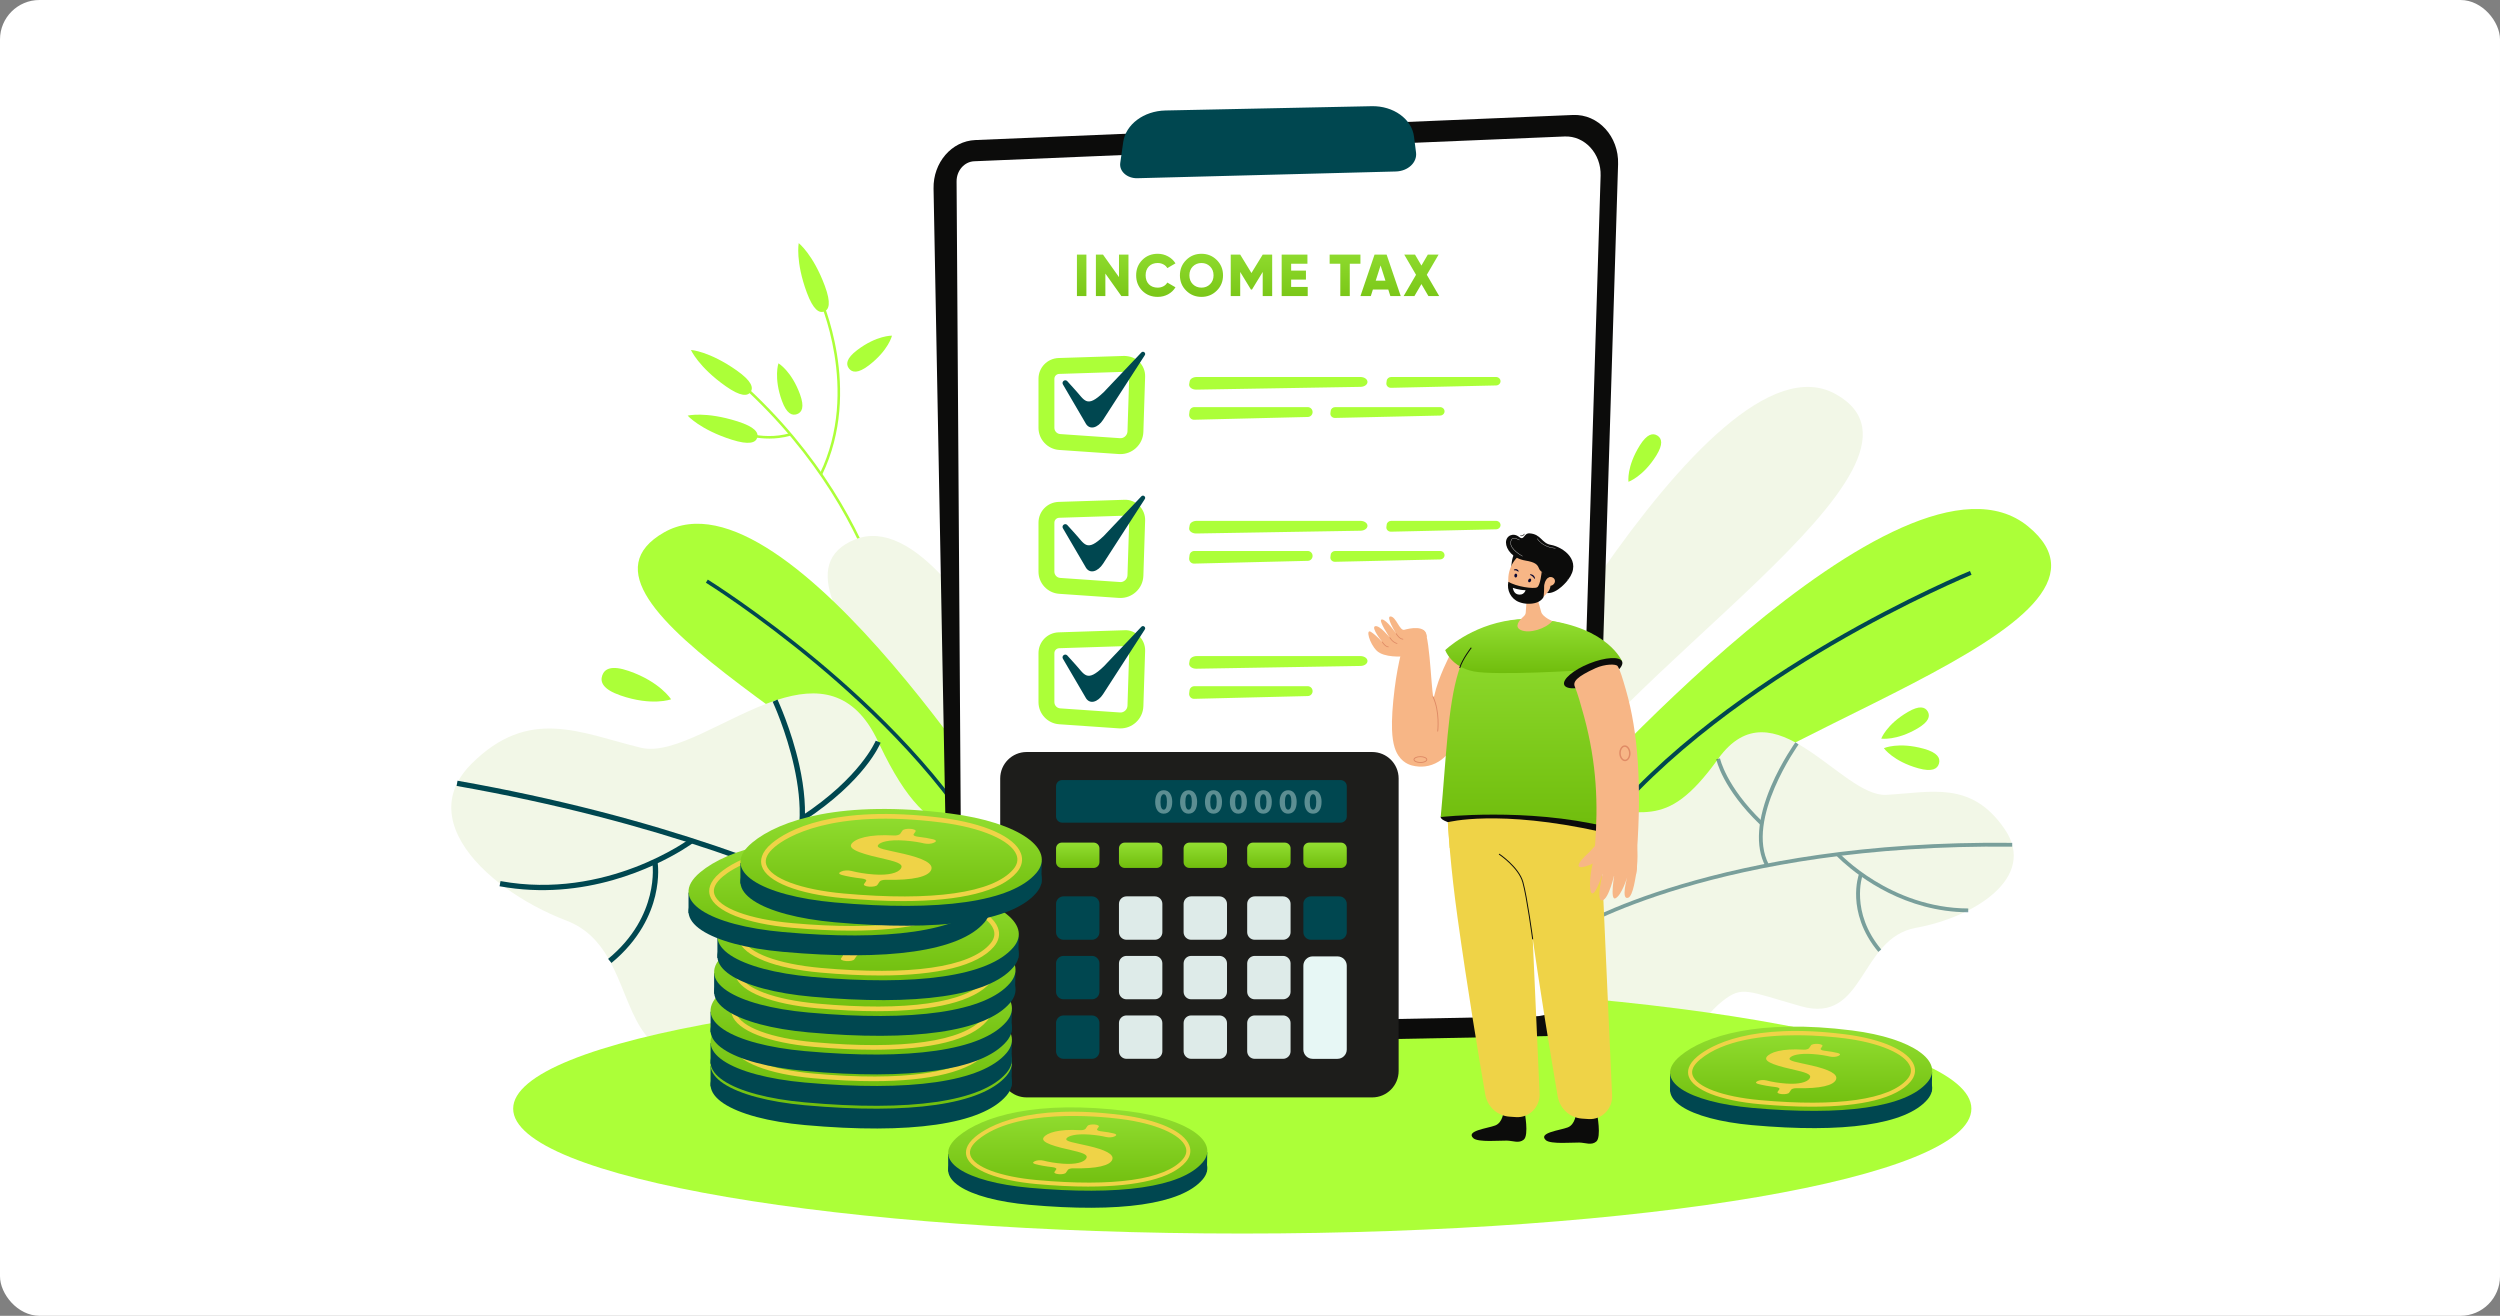 <svg width="760" height="400" viewBox="0 0 760 400" fill="none" xmlns="http://www.w3.org/2000/svg">
<rect x="0" y="0" width="760" height="400" fill="#808080" stroke="none"/>
<g clip-path="url(#clip0_982_2)">
<rect width="760" height="400" rx="12" fill="white"/>
<path d="M264.089 111.099C260.818 113.592 259.051 113.293 258.073 112.011C257.095 110.729 257.276 108.947 260.55 106.453C266.512 101.91 271.163 102.039 271.163 102.039C271.163 102.039 270.137 106.49 264.089 111.099Z" fill="#ACFF38"/>
<path d="M273.809 206.673L273.031 206.699C273.026 206.579 272.554 194.504 266.419 177.474C260.756 161.759 248.977 138.49 225.016 116.88L225.537 116.3C249.633 138.028 261.472 161.434 267.164 177.24C273.332 194.378 273.807 206.55 273.812 206.673H273.809Z" fill="#ACFF38"/>
<path d="M249.943 144.292L249.241 143.953C261.526 118.482 248.931 90.876 248.803 90.6L249.508 90.27C249.639 90.548 262.391 118.479 249.943 144.292Z" fill="#ACFF38"/>
<path d="M236.784 133.155C228.933 134.104 222.523 130.89 222.449 130.853L222.803 130.161C222.884 130.203 231.098 134.311 240.198 131.671L240.415 132.418C239.183 132.775 237.967 133.013 236.784 133.155Z" fill="#ACFF38"/>
<path d="M223.975 112.63C228.51 115.826 229.108 117.845 228.18 119.163C227.252 120.482 225.149 120.6 220.614 117.404C212.35 111.584 210.038 106.383 210.038 106.383C210.038 106.383 215.593 106.724 223.977 112.63H223.975Z" fill="#ACFF38"/>
<path d="M224.219 128.103C229.507 129.781 230.684 131.527 230.196 133.063C229.709 134.599 227.74 135.346 222.452 133.669C212.817 130.609 209.045 126.349 209.045 126.349C209.045 126.349 214.445 124.999 224.219 128.103Z" fill="#ACFF38"/>
<path d="M243.202 119.884C244.615 123.748 243.808 125.348 242.293 125.901C240.777 126.454 239.131 125.754 237.718 121.89C235.146 114.851 236.646 110.446 236.646 110.446C236.646 110.446 240.594 112.743 243.205 119.887L243.202 119.884Z" fill="#ACFF38"/>
<path d="M250.76 86.943C252.692 92.145 252.039 94.148 250.529 94.709C249.017 95.27 247.218 94.176 245.286 88.975C241.768 79.501 242.806 73.903 242.806 73.903C242.806 73.903 247.192 77.33 250.763 86.943H250.76Z" fill="#ACFF38"/>
<path d="M444.782 243.932C444.782 243.932 519.279 98.127 558.084 119.827C596.889 141.528 486.516 206.469 466.175 249.6L444.782 243.932Z" fill="#F2F7E7"/>
<path d="M474.05 247.298C474.05 247.298 578.218 128.64 616.52 160.008C654.822 191.376 525.179 223.019 496.192 258.587L474.05 247.301V247.298Z" fill="#ACFF38"/>
<path d="M486.383 253.719C505.953 228.792 535.625 208.647 557.067 196.137C580.316 182.575 599.157 174.823 599.346 174.744L598.866 173.573C598.678 173.649 579.752 181.437 556.427 195.041C534.888 207.607 505.08 227.848 485.384 252.932L486.38 253.713L486.383 253.719Z" fill="#004750"/>
<path d="M582.484 282.048C565.081 285.194 567.053 311.439 547.535 305.913C531.026 301.228 529.679 299.644 523.751 304.243C521.72 305.818 519.95 307.703 518.437 309.785C516.626 312.278 513.168 315.925 508.082 316.638C477.005 320.998 436.341 273.866 469.431 249.799C471.819 248.061 475.233 247.479 479.003 247.02C499.454 244.545 505.473 254.101 522.323 230.677C539.177 207.248 559.746 242.375 573.431 241.633C587.116 240.891 599.278 237.213 609.413 252.035C619.548 266.869 599.886 278.918 582.484 282.051V282.048Z" fill="#F2F7E7"/>
<g opacity="0.5">
<path d="M478.132 283.372L477.516 282.386C477.951 282.113 522.068 255.234 611.72 256.225L611.707 257.389C522.39 256.403 478.564 283.104 478.132 283.375V283.372Z" fill="#004750"/>
<path d="M535.058 250.696C523.609 239.656 521.819 231.141 521.748 230.785L522.888 230.559C522.904 230.643 524.708 239.1 535.866 249.86L535.058 250.696Z" fill="#004750"/>
<path d="M536.672 263.309C533.555 257.344 534.158 248.924 538.421 238.959C541.611 231.495 545.777 225.701 545.817 225.644L546.758 226.325C546.595 226.551 530.532 249.055 537.703 262.771L536.672 263.309Z" fill="#004750"/>
<path d="M560.32 262.1C558.954 260.876 558.22 260.084 558.188 260.047L559.048 259.263C559.2 259.431 574.671 276.073 598.347 276.176L598.341 277.337C579.264 277.256 565.411 266.664 560.322 262.097L560.32 262.1Z" fill="#004750"/>
<path d="M571.011 289.378C565.82 283.17 564.489 277.101 564.284 273.1C564.061 268.748 565.068 265.893 565.11 265.773L566.206 266.166C566.166 266.276 562.402 277.266 571.903 288.631L571.009 289.375L571.011 289.378Z" fill="#004750"/>
</g>
<path d="M498.494 135.412C500.691 131.899 502.461 131.553 503.84 132.413C505.216 133.276 505.68 135.016 503.483 138.532C499.48 144.931 495.052 146.465 495.052 146.465C495.052 146.465 494.436 141.906 498.497 135.412H498.494Z" fill="#ACFF38"/>
<path d="M584.841 227.62C589.033 228.784 589.909 230.462 589.452 232.103C588.996 233.747 587.381 234.73 583.189 233.569C575.555 231.45 572.692 227.45 572.692 227.45C572.692 227.45 577.097 225.468 584.841 227.62Z" fill="#ACFF38"/>
<path d="M579.972 216.449C583.5 214.381 585.207 214.887 586.02 216.271C586.83 217.655 586.439 219.391 582.908 221.459C576.48 225.227 571.902 224.545 571.902 224.545C571.902 224.545 573.449 220.274 579.972 216.452V216.449Z" fill="#ACFF38"/>
<path d="M341.686 280.845C341.686 280.845 295 149.978 259.965 163.98C224.929 177.982 310.678 244.739 323.062 283.267L341.686 280.845Z" fill="#F2F7E7"/>
<path d="M312.524 258.314C312.524 258.314 239.632 140.283 201.862 161.854C164.093 183.427 271.779 229.801 291.69 264.853L312.524 258.314Z" fill="#ACFF38"/>
<path d="M300.903 262.076C287.592 237.619 264.834 215.828 248.087 201.855C229.93 186.707 214.74 177.232 214.588 177.141L215.175 176.197C215.327 176.291 230.585 185.805 248.8 201.003C265.623 215.039 288.486 236.935 301.88 261.547L300.903 262.079V262.076Z" fill="#004750"/>
<path d="M308.365 340.576C292.066 338.872 272.978 337.535 253.402 336.402C251.407 333.078 250.629 330.236 250.629 330.236C239.474 316.58 241.442 318.641 213.532 321.176C193.514 322.985 192.683 305.42 185.384 292.131C185.253 291.887 185.117 291.648 184.98 291.407C182.146 286.476 178.334 282.21 172.184 279.861C165.661 277.373 159.076 273.858 153.403 269.684C152.931 269.341 152.467 268.989 152.008 268.63C140.801 259.942 133.706 248.695 138.947 238.133C139.07 237.881 139.201 237.632 139.338 237.386C140.3 235.648 141.605 233.925 143.288 232.242C160.827 214.709 176.4 222.807 194.788 227.306C204.954 229.791 220.771 217.936 235.743 212.934C235.958 212.86 236.173 212.792 236.388 212.721C248.261 208.91 259.54 209.617 266.961 225.47C266.961 225.473 266.961 225.473 266.961 225.476C267.113 225.798 267.263 226.115 267.412 226.43C284.044 261.368 294.703 250.213 321.594 258.715C326.596 260.299 331.076 261.963 333.879 264.934C359.993 292.621 338.034 325.968 308.365 340.571V340.576Z" fill="#F2F7E7"/>
<path d="M313.5 308.29L314.588 307.108C314.066 306.628 261.041 258.878 139.088 237.341L138.808 238.925C260.305 260.38 312.981 307.813 313.5 308.29Z" fill="#004750"/>
<path d="M244.562 249.409C262.921 237.344 267.522 226.244 267.711 225.777L266.22 225.179C266.175 225.289 261.571 236.311 243.679 248.066L244.562 249.409Z" fill="#004750"/>
<path d="M239.15 266.116C244.905 258.815 246.234 247.23 242.991 232.614C240.563 221.669 236.39 212.74 236.348 212.651L234.896 213.335C235.058 213.683 251.118 248.331 237.887 265.12L239.15 266.114V266.116Z" fill="#004750"/>
<path d="M207.361 258.44C209.526 257.127 210.724 256.238 210.779 256.199L209.814 254.917C209.563 255.105 184.316 273.75 152.152 267.846L151.863 269.425C177.781 274.183 199.291 263.34 207.363 258.443L207.361 258.44Z" fill="#004750"/>
<path d="M185.887 292.741C194.515 285.639 197.876 277.74 199.173 272.363C200.586 266.512 199.949 262.38 199.921 262.207L198.335 262.462C198.361 262.621 200.668 278.501 184.867 291.501L185.89 292.741H185.887Z" fill="#004750"/>
<path d="M188.583 211.397C183.352 209.583 182.372 207.381 183.082 205.331C183.793 203.281 185.927 202.159 191.157 203.973C200.687 207.279 204.003 212.59 204.003 212.59C204.003 212.59 198.249 214.753 188.58 211.4L188.583 211.397Z" fill="#ACFF38"/>
<path d="M377.651 374.998C500.065 374.998 599.3 358.003 599.3 337.039C599.3 316.075 500.065 299.081 377.651 299.081C255.238 299.081 156.003 316.075 156.003 337.039C156.003 358.003 255.238 374.998 377.651 374.998Z" fill="#ACFF38"/>
<path opacity="0.6" d="M523.768 -7.619C523.768 -7.619 517.086 -20.47 500.176 -18.86C483.267 -17.251 485.28 -4.368 477.229 -5.574C469.178 -6.783 457.905 -5.574 455.488 2.477C453.073 10.528 442.201 6.1 441.8 12.945C441.397 19.79 454.282 24.619 469.175 18.582C484.071 12.544 491.318 23.274 512.251 21.329C533.185 19.387 535.781 16.969 548.17 18.178C560.563 19.387 560.267 10.9 554.63 5.264C548.994 -0.373 526.18 0.165 523.763 -7.619H523.768Z" fill="white"/>
<path opacity="0.6" d="M268.448 2.018C268.448 2.018 264.123 -6.3 253.18 -5.257C242.237 -4.213 243.537 4.123 238.328 3.342C233.116 2.561 225.82 3.342 224.258 8.554C222.695 13.766 215.659 10.9 215.399 15.328C215.14 19.759 223.477 22.884 233.119 18.975C242.761 15.066 247.452 22.011 261 20.752C274.549 19.494 276.229 17.931 284.249 18.713C292.268 19.494 292.08 14.004 288.43 10.355C284.781 6.706 270.016 7.054 268.453 2.016L268.448 2.018Z" fill="white"/>
<path opacity="0.4" d="M594.683 33.058C594.683 33.058 588.121 21.694 576.117 23.56C564.112 25.427 575.849 30.552 560.109 33.058C544.369 35.565 540.9 40.9 548.105 45.17C555.309 49.438 567.046 37.434 579.853 43.304C592.659 49.173 609.784 44.158 594.686 33.061L594.683 33.058Z" fill="white"/>
<path d="M471.146 314.952L301.864 318.208C294.592 318.347 288.586 312.021 288.436 304.062L283.799 57.306C283.652 49.43 289.296 42.876 296.49 42.575L478.201 34.954C485.861 34.631 492.158 41.495 491.899 49.879L484.107 301C483.869 308.684 478.172 314.818 471.146 314.952Z" fill="#0C0C0B"/>
<path d="M466.712 308.962L305.199 312.071C298.259 312.205 292.529 306.164 292.387 298.562L290.801 55.167C290.78 51.871 293.153 49.153 296.16 49.024L475.647 41.489C481.763 41.233 486.794 46.717 486.587 53.421L479.079 295.636C478.851 302.974 473.416 308.83 466.712 308.959V308.962Z" fill="white"/>
<path d="M345.761 54.178L424.316 52.133C428.028 52.036 430.862 49.386 430.474 46.366L429.853 41.497C429.171 36.157 423.577 32.146 417.007 32.282L354.321 33.585C347.704 33.722 342.222 37.817 341.459 43.186L340.555 49.554C340.198 52.07 342.66 54.26 345.761 54.178Z" fill="#004750"/>
<path d="M417.143 228.611H312.105C307.663 228.611 304.062 232.212 304.062 236.654V325.57C304.062 330.012 307.663 333.613 312.105 333.613H417.143C421.585 333.613 425.186 330.012 425.186 325.57V236.654C425.186 232.212 421.585 228.611 417.143 228.611Z" fill="#1D1D1B"/>
<path d="M407.543 237.139H322.912C321.876 237.139 321.037 237.979 321.037 239.014V248.21C321.037 249.246 321.876 250.085 322.912 250.085H407.543C408.578 250.085 409.418 249.246 409.418 248.21V239.014C409.418 237.979 408.578 237.139 407.543 237.139Z" fill="#004750"/>
<path d="M351.061 272.495H342.46C341.191 272.495 340.163 273.523 340.163 274.791V283.393C340.163 284.661 341.191 285.689 342.46 285.689H351.061C352.33 285.689 353.358 284.661 353.358 283.393V274.791C353.358 273.523 352.33 272.495 351.061 272.495Z" fill="#DEEBE9"/>
<path d="M323.335 272.495H331.934C333.202 272.495 334.23 273.525 334.23 274.791V283.39C334.23 284.659 333.2 285.687 331.934 285.687H323.335C322.066 285.687 321.038 284.656 321.038 283.39V274.791C321.038 273.522 322.068 272.495 323.335 272.495Z" fill="#004750"/>
<path d="M323.335 290.594H331.934C333.202 290.594 334.23 291.625 334.23 292.891V301.49C334.23 302.759 333.2 303.786 331.934 303.786H323.335C322.066 303.786 321.038 302.756 321.038 301.49V292.891C321.038 291.622 322.068 290.594 323.335 290.594Z" fill="#004750"/>
<path d="M323.335 308.692H331.934C333.202 308.692 334.23 309.722 334.23 310.988V319.587C334.23 320.856 333.2 321.884 331.934 321.884H323.335C322.066 321.884 321.038 320.853 321.038 319.587V310.988C321.038 309.719 322.068 308.692 323.335 308.692Z" fill="#004750"/>
<path d="M351.601 256.154H341.92C340.949 256.154 340.163 256.94 340.163 257.911V262.097C340.163 263.067 340.949 263.854 341.92 263.854H351.601C352.571 263.854 353.358 263.067 353.358 262.097V257.911C353.358 256.94 352.571 256.154 351.601 256.154Z" fill="url(#paint0_linear_982_2)"/>
<path d="M332.476 256.154H322.795C321.824 256.154 321.038 256.94 321.038 257.911V262.097C321.038 263.067 321.824 263.854 322.795 263.854H332.476C333.446 263.854 334.233 263.067 334.233 262.097V257.911C334.233 256.94 333.446 256.154 332.476 256.154Z" fill="url(#paint1_linear_982_2)"/>
<path d="M371.253 256.154H361.571C360.601 256.154 359.814 256.94 359.814 257.911V262.097C359.814 263.067 360.601 263.854 361.571 263.854H371.253C372.223 263.854 373.009 263.067 373.009 262.097V257.911C373.009 256.94 372.223 256.154 371.253 256.154Z" fill="url(#paint2_linear_982_2)"/>
<path d="M390.582 256.154H380.9C379.93 256.154 379.144 256.94 379.144 257.911V262.097C379.144 263.067 379.93 263.854 380.9 263.854H390.582C391.552 263.854 392.338 263.067 392.338 262.097V257.911C392.338 256.94 391.552 256.154 390.582 256.154Z" fill="url(#paint3_linear_982_2)"/>
<path d="M407.659 256.154H397.977C397.007 256.154 396.221 256.94 396.221 257.911V262.097C396.221 263.067 397.007 263.854 397.977 263.854H407.659C408.629 263.854 409.415 263.067 409.415 262.097V257.911C409.415 256.94 408.629 256.154 407.659 256.154Z" fill="url(#paint4_linear_982_2)"/>
<path d="M370.713 272.495H362.111C360.843 272.495 359.814 273.523 359.814 274.791V283.393C359.814 284.661 360.843 285.689 362.111 285.689H370.713C371.981 285.689 373.009 284.661 373.009 283.393V274.791C373.009 273.523 371.981 272.495 370.713 272.495Z" fill="#DEEBE9"/>
<path d="M390.042 272.495H381.44C380.172 272.495 379.144 273.523 379.144 274.791V283.393C379.144 284.661 380.172 285.689 381.44 285.689H390.042C391.31 285.689 392.338 284.661 392.338 283.393V274.791C392.338 273.523 391.31 272.495 390.042 272.495Z" fill="#DEEBE9"/>
<path d="M407.119 272.495H398.517C397.249 272.495 396.221 273.523 396.221 274.791V283.393C396.221 284.661 397.249 285.689 398.517 285.689H407.119C408.387 285.689 409.415 284.661 409.415 283.393V274.791C409.415 273.523 408.387 272.495 407.119 272.495Z" fill="#004750"/>
<path d="M342.46 290.594H351.059C352.327 290.594 353.355 291.625 353.355 292.891V301.49C353.355 302.759 352.325 303.786 351.059 303.786H342.46C341.191 303.786 340.163 302.756 340.163 301.49V292.891C340.163 291.622 341.193 290.594 342.46 290.594Z" fill="#DEEBE9"/>
<path d="M362.114 290.594H370.713C371.982 290.594 373.009 291.625 373.009 292.891V301.49C373.009 302.759 371.979 303.786 370.713 303.786H362.114C360.845 303.786 359.817 302.756 359.817 301.49V292.891C359.817 291.622 360.848 290.594 362.114 290.594Z" fill="#DEEBE9"/>
<path d="M381.44 290.594H390.039C391.308 290.594 392.336 291.625 392.336 292.891V301.49C392.336 302.759 391.305 303.786 390.039 303.786H381.44C380.171 303.786 379.144 302.756 379.144 301.49V292.891C379.144 291.622 380.174 290.594 381.44 290.594Z" fill="#DEEBE9"/>
<path d="M342.46 308.692H351.059C352.327 308.692 353.355 309.722 353.355 310.988V319.587C353.355 320.856 352.325 321.884 351.059 321.884H342.46C341.191 321.884 340.163 320.853 340.163 319.587V310.988C340.163 309.719 341.193 308.692 342.46 308.692Z" fill="#DEEBE9"/>
<path d="M362.114 308.692H370.713C371.982 308.692 373.009 309.722 373.009 310.988V319.587C373.009 320.856 371.979 321.884 370.713 321.884H362.114C360.845 321.884 359.817 320.853 359.817 319.587V310.988C359.817 309.719 360.848 308.692 362.114 308.692Z" fill="#DEEBE9"/>
<path d="M381.44 308.692H390.039C391.308 308.692 392.336 309.722 392.336 310.988V319.587C392.336 320.856 391.305 321.884 390.039 321.884H381.44C380.171 321.884 379.144 320.853 379.144 319.587V310.988C379.144 309.719 380.174 308.692 381.44 308.692Z" fill="#DEEBE9"/>
<path d="M406.584 290.741H399.052C397.488 290.741 396.221 292.009 396.221 293.573V319.055C396.221 320.619 397.488 321.886 399.052 321.886H406.584C408.148 321.886 409.415 320.619 409.415 319.055V293.573C409.415 292.009 408.148 290.741 406.584 290.741Z" fill="#E7F7F5"/>
<g opacity="0.4">
<path d="M401.756 243.762C401.756 245.882 400.896 247.358 399.147 247.358C397.399 247.358 396.581 245.757 396.57 243.804C396.57 241.798 397.409 240.228 399.189 240.228C400.969 240.228 401.756 241.871 401.756 243.759V243.762ZM398.18 243.804C398.18 245.384 398.563 246.137 399.176 246.137C399.79 246.137 400.141 245.353 400.141 243.783C400.141 242.212 399.813 241.449 399.166 241.449C398.584 241.449 398.18 242.191 398.18 243.804Z" fill="#E7F7F5"/>
<path d="M394.191 243.762C394.191 245.882 393.332 247.358 391.583 247.358C389.834 247.358 389.016 245.757 389.006 243.804C389.006 241.798 389.845 240.228 391.625 240.228C393.405 240.228 394.191 241.871 394.191 243.759V243.762ZM390.616 243.804C390.616 245.384 390.998 246.137 391.612 246.137C392.225 246.137 392.577 245.353 392.577 243.783C392.577 242.212 392.249 241.449 391.601 241.449C391.019 241.449 390.616 242.191 390.616 243.804Z" fill="#E7F7F5"/>
<path d="M386.625 243.762C386.625 245.882 385.765 247.358 384.017 247.358C382.268 247.358 381.45 245.757 381.439 243.804C381.439 241.798 382.278 240.228 384.058 240.228C385.839 240.228 386.625 241.871 386.625 243.759V243.762ZM383.049 243.804C383.049 245.384 383.432 246.137 384.045 246.137C384.659 246.137 385.01 245.353 385.01 243.783C385.01 242.212 384.682 241.449 384.035 241.449C383.453 241.449 383.049 242.191 383.049 243.804Z" fill="#E7F7F5"/>
<path d="M379.059 243.762C379.059 245.882 378.199 247.358 376.45 247.358C374.701 247.358 373.884 245.757 373.873 243.804C373.873 241.798 374.712 240.228 376.492 240.228C378.272 240.228 379.059 241.871 379.059 243.759V243.762ZM375.483 243.804C375.483 245.384 375.865 246.137 376.479 246.137C377.092 246.137 377.444 245.353 377.444 243.783C377.444 242.212 377.116 241.449 376.468 241.449C375.886 241.449 375.483 242.191 375.483 243.804Z" fill="#E7F7F5"/>
<path d="M371.493 243.762C371.493 245.882 370.633 247.358 368.885 247.358C367.136 247.358 366.318 245.757 366.308 243.804C366.308 241.798 367.147 240.228 368.927 240.228C370.707 240.228 371.493 241.871 371.493 243.759V243.762ZM367.917 243.804C367.917 245.384 368.3 246.137 368.914 246.137C369.527 246.137 369.878 245.353 369.878 243.783C369.878 242.212 369.551 241.449 368.903 241.449C368.321 241.449 367.917 242.191 367.917 243.804Z" fill="#E7F7F5"/>
<path d="M363.927 243.762C363.927 245.882 363.067 247.358 361.318 247.358C359.57 247.358 358.752 245.757 358.741 243.804C358.741 241.798 359.58 240.228 361.36 240.228C363.14 240.228 363.927 241.871 363.927 243.759V243.762ZM360.351 243.804C360.351 245.384 360.734 246.137 361.347 246.137C361.961 246.137 362.312 245.353 362.312 243.783C362.312 242.212 361.984 241.449 361.337 241.449C360.755 241.449 360.351 242.191 360.351 243.804Z" fill="#E7F7F5"/>
<path d="M356.36 243.762C356.36 245.882 355.501 247.358 353.752 247.358C352.003 247.358 351.185 245.757 351.175 243.804C351.175 241.798 352.014 240.228 353.794 240.228C355.574 240.228 356.36 241.871 356.36 243.759V243.762ZM352.784 243.804C352.784 245.384 353.167 246.137 353.781 246.137C354.394 246.137 354.745 245.353 354.745 243.783C354.745 242.212 354.418 241.449 353.77 241.449C353.188 241.449 352.784 242.191 352.784 243.804Z" fill="#E7F7F5"/>
</g>
<path d="M507.7 331.819V326.374L587.369 325.881L587.254 331.819H507.7Z" fill="#004750"/>
<path d="M510.823 326.22C518.071 320.187 534.609 314.884 563.061 318.507C581.591 320.866 591.27 328.034 585.922 334.273C579.42 341.858 560.505 344.553 532.635 342.041C513.457 340.314 501.757 333.762 510.823 326.22Z" fill="#004750"/>
<path d="M510.823 320.976C518.071 314.944 534.609 309.641 563.061 313.264C581.591 315.623 591.27 322.791 585.922 329.03C579.42 336.614 560.505 339.31 532.635 336.798C513.457 335.07 501.757 328.519 510.823 320.976Z" fill="url(#paint5_linear_982_2)"/>
<path d="M550.705 336.434C545.91 336.434 540.641 336.179 534.934 335.668C522.919 334.585 514.647 331.329 513.352 327.171C512.922 325.792 513.04 323.624 516.042 321.126C519.933 317.888 532.107 310.76 560.94 314.428C572.163 315.856 580.172 319.443 581.845 323.782C582.508 325.507 582.139 327.258 580.773 328.849C576.492 333.841 566.026 336.436 550.705 336.436V336.434ZM546.107 314.716C536.084 314.716 523.957 316.145 516.834 322.072C514.844 323.727 514.068 325.32 514.532 326.802C515.659 330.422 523.71 333.416 535.046 334.436C558.575 336.565 574.486 334.289 579.837 328.044C580.904 326.799 581.192 325.514 580.697 324.225C579.21 320.368 571.395 317.005 560.788 315.652C557.933 315.287 552.441 314.716 546.107 314.716Z" fill="#EFD347"/>
<path d="M540.383 331.932L540.931 331.138C541.131 330.849 540.619 330.561 539.759 330.464C537.73 330.239 535.838 329.895 534.451 329.518C533.777 329.334 533.627 329.017 534.092 328.773L534.411 328.605C534.972 328.312 536.191 328.246 537.02 328.461C538.622 328.878 540.682 329.235 543.002 329.402C546.956 329.691 549.355 328.957 550.086 327.895C550.794 326.87 549.861 326.241 546.125 325.381C540.958 324.219 535.932 322.95 537.051 321.328C538.027 319.915 541.684 318.68 548.29 319.094C549.079 319.144 549.774 318.9 549.95 318.646L550.55 317.775C550.765 317.466 551.712 317.269 552.663 317.34C553.617 317.411 554.215 317.718 554.003 318.027L553.502 318.753C553.305 319.036 553.788 319.325 554.632 319.422C556.326 319.616 557.636 319.857 558.672 320.109C559.414 320.29 559.592 320.628 559.089 320.879L558.772 321.039C558.218 321.317 557.06 321.383 556.239 321.186C555.086 320.911 553.429 320.607 551.111 320.436C546.822 320.124 544.617 320.864 544.104 321.608C543.435 322.578 546.374 322.89 550.755 323.915C555.951 325.119 558.814 326.484 558.148 328.173C557.437 329.971 553.405 330.97 546.19 330.81C545.388 330.792 544.704 331.004 544.528 331.258L543.889 332.186C543.674 332.496 542.727 332.692 541.776 332.622L541.72 332.616C540.766 332.546 540.168 332.239 540.381 331.93L540.383 331.932Z" fill="#EFD347"/>
<path d="M216.007 330.265V324.005L307.615 323.438L307.483 330.265H216.007Z" fill="#004750"/>
<path d="M219.596 323.829C227.933 316.892 246.947 310.794 279.663 314.96C300.969 317.673 312.098 325.916 305.95 333.088C298.473 341.808 276.724 344.907 244.677 342.02C222.626 340.036 209.175 332.499 219.596 323.829Z" fill="#004750"/>
<path d="M219.596 317.799C227.933 310.862 246.947 304.764 279.663 308.93C300.969 311.644 312.098 319.886 305.95 327.059C298.473 335.778 276.724 338.877 244.677 335.991C222.626 334.006 209.175 326.469 219.596 317.799Z" fill="url(#paint6_linear_982_2)"/>
<path d="M265.451 335.571C259.937 335.571 253.879 335.278 247.317 334.69C233.504 333.445 223.995 329.701 222.503 324.919C222.01 323.333 222.144 320.838 225.597 317.964C230.072 314.239 244.066 306.036 277.222 310.267C290.128 311.908 299.338 316.03 301.26 321.018C302.023 323 301.598 325.016 300.025 326.846C295.104 332.585 283.068 335.571 265.448 335.571H265.451ZM226.506 319.055C224.218 320.958 223.326 322.788 223.859 324.495C225.156 328.655 234.413 332.1 247.445 333.272C274.501 335.71 292.794 333.102 298.95 325.924C300.177 324.492 300.507 323.011 299.938 321.527C298.229 317.094 289.245 313.227 277.046 311.672C243.523 307.404 229.888 316.239 226.506 319.055Z" fill="#EFD347"/>
<path d="M216.007 323.365V317.104L307.615 316.538L307.483 323.365H216.007Z" fill="#004750"/>
<path d="M219.596 316.929C227.933 309.992 246.947 303.894 279.663 308.06C300.969 310.773 312.098 319.016 305.95 326.188C298.473 334.908 276.724 338.007 244.677 335.12C222.626 333.136 209.175 325.598 219.596 316.929Z" fill="#004750"/>
<path d="M219.596 310.899C227.933 303.962 246.947 297.864 279.663 302.03C300.969 304.743 312.098 312.986 305.95 320.159C298.473 328.878 276.724 331.977 244.677 329.09C222.626 327.106 209.175 319.569 219.596 310.899Z" fill="url(#paint7_linear_982_2)"/>
<path d="M265.443 328.674C259.932 328.674 253.877 328.38 247.32 327.793C233.506 326.548 223.998 322.804 222.506 318.022C222.013 316.436 222.147 313.94 225.6 311.067C230.075 307.344 244.056 299.154 277.225 303.364C290.128 305.006 299.341 309.129 301.263 314.121C302.025 316.103 301.601 318.119 300.028 319.949C295.107 325.688 283.068 328.674 265.443 328.674ZM226.507 312.16C224.218 314.063 223.327 315.893 223.859 317.6C225.157 321.76 234.414 325.205 247.446 326.377C274.498 328.813 292.795 326.201 298.95 319.029C300.177 317.597 300.507 316.116 299.936 314.632C298.227 310.196 289.242 306.329 277.044 304.775C243.511 300.504 229.886 309.35 226.504 312.16H226.507Z" fill="#EFD347"/>
<path d="M216.007 313.809V307.548L307.615 306.982L307.483 313.809H216.007Z" fill="#004750"/>
<path d="M219.596 307.373C227.933 300.436 246.947 294.338 279.663 298.504C300.969 301.217 312.098 309.46 305.95 316.632C298.473 325.352 276.724 328.451 244.677 325.564C222.626 323.58 209.175 316.043 219.596 307.373Z" fill="#004750"/>
<path d="M219.596 301.343C227.933 294.406 246.947 288.308 279.663 292.474C300.969 295.187 312.098 303.43 305.95 310.603C298.473 319.322 276.724 322.421 244.677 319.535C222.626 317.55 209.175 310.013 219.596 301.343Z" fill="url(#paint8_linear_982_2)"/>
<path d="M265.451 319.118C259.937 319.118 253.879 318.824 247.317 318.237C233.504 316.992 223.995 313.248 222.503 308.466C222.01 306.88 222.144 304.384 225.597 301.511C230.072 297.788 244.066 289.577 277.222 293.814C290.128 295.455 299.338 299.576 301.26 304.565C302.023 306.547 301.598 308.563 300.025 310.393C295.104 316.132 283.068 319.118 265.448 319.118H265.451ZM226.506 302.601C224.218 304.505 223.326 306.335 223.859 308.041C225.156 312.202 234.413 315.647 247.445 316.819C274.501 319.257 292.794 316.648 298.95 309.47C300.177 308.039 300.507 306.558 299.938 305.074C298.229 300.641 289.245 296.774 277.046 295.219C243.523 290.954 229.888 299.791 226.506 302.601Z" fill="#EFD347"/>
<path d="M217.092 302.09V295.827L308.697 295.261L308.566 302.09H217.092Z" fill="#004750"/>
<path d="M220.681 295.652C229.018 288.715 248.032 282.617 280.748 286.783C302.054 289.496 313.182 297.738 307.035 304.911C299.558 313.631 277.809 316.729 245.762 313.843C223.711 311.858 210.26 304.321 220.681 295.652Z" fill="#004750"/>
<path d="M220.681 289.622C229.018 282.685 248.032 276.587 280.748 280.753C302.054 283.466 313.182 291.709 307.035 298.881C299.558 307.601 277.809 310.7 245.762 307.813C223.711 305.829 210.26 298.292 220.681 289.622Z" fill="url(#paint9_linear_982_2)"/>
<path d="M266.539 307.397C261.025 307.397 254.964 307.103 248.405 306.516C234.592 305.27 225.083 301.527 223.591 296.745C223.096 295.159 223.232 292.663 226.685 289.79C231.16 286.067 245.149 277.861 278.31 282.093C291.216 283.734 300.426 287.855 302.348 292.844C303.111 294.826 302.686 296.842 301.113 298.672C296.192 304.41 284.156 307.397 266.539 307.397ZM227.592 290.883C225.303 292.786 224.412 294.619 224.944 296.323C226.242 300.483 235.499 303.928 248.531 305.1C275.581 307.535 293.88 304.924 300.035 297.752C301.262 296.32 301.593 294.839 301.024 293.355C299.314 288.922 290.33 285.055 278.132 283.5C244.606 279.232 230.971 288.067 227.592 290.883Z" fill="#EFD347"/>
<path d="M254.674 302.219L255.303 301.304C255.531 300.971 254.944 300.64 253.955 300.53C251.622 300.271 249.446 299.878 247.852 299.442C247.079 299.233 246.906 298.866 247.438 298.588L247.805 298.394C248.45 298.056 249.85 297.98 250.804 298.226C252.647 298.703 255.017 299.115 257.683 299.309C262.229 299.642 264.987 298.798 265.829 297.576C266.641 296.396 265.569 295.673 261.275 294.684C255.334 293.35 249.554 291.89 250.841 290.026C251.963 288.4 256.168 286.982 263.765 287.456C264.673 287.514 265.472 287.233 265.674 286.94L266.364 285.938C266.61 285.582 267.698 285.356 268.794 285.438C269.89 285.519 270.579 285.873 270.333 286.229L269.759 287.063C269.533 287.388 270.089 287.721 271.056 287.831C273.004 288.054 274.512 288.332 275.702 288.62C276.556 288.827 276.758 289.215 276.182 289.509L275.817 289.693C275.18 290.012 273.851 290.086 272.904 289.86C271.578 289.543 269.672 289.194 267.008 289C262.077 288.641 259.542 289.491 258.95 290.348C258.181 291.462 261.558 291.821 266.597 293.001C272.572 294.383 275.864 295.956 275.096 297.896C274.278 299.964 269.643 301.112 261.348 300.929C260.426 300.908 259.639 301.152 259.437 301.445L258.703 302.512C258.457 302.869 257.369 303.094 256.273 303.013L256.21 303.008C255.114 302.927 254.425 302.573 254.671 302.216L254.674 302.219Z" fill="#EFD347"/>
<path d="M218.091 291.239V284.976L309.696 284.41L309.565 291.239H218.091Z" fill="#004750"/>
<path d="M221.68 284.801C230.017 277.864 249.031 271.766 281.747 275.932C303.053 278.645 314.182 286.887 308.034 294.06C300.557 302.78 278.808 305.879 246.761 302.992C224.71 301.008 211.259 293.47 221.68 284.801Z" fill="#004750"/>
<path d="M221.68 278.771C230.017 271.834 249.031 265.736 281.747 269.902C303.053 272.615 314.182 280.858 308.034 288.03C300.557 296.75 278.808 299.849 246.761 296.962C224.71 294.978 211.259 287.441 221.68 278.771Z" fill="url(#paint10_linear_982_2)"/>
<path d="M267.538 296.546C262.024 296.546 255.963 296.252 249.404 295.665C235.591 294.419 226.082 290.676 224.59 285.894C224.095 284.308 224.231 281.812 227.684 278.939C232.159 275.216 246.148 267.021 279.309 271.236C292.215 272.883 301.425 277.001 303.347 281.993C304.11 283.975 303.685 285.991 302.112 287.821C297.191 293.559 285.155 296.546 267.538 296.546ZM228.591 280.029C226.302 281.933 225.411 283.765 225.943 285.469C227.241 289.63 236.498 293.075 249.53 294.246C276.585 296.687 294.879 294.076 301.034 286.898C302.261 285.467 302.592 283.988 302.023 282.501C300.313 278.068 291.329 274.199 279.128 272.644C245.605 268.379 231.97 277.219 228.591 280.029Z" fill="#EFD347"/>
<path d="M255.673 291.368L256.302 290.453C256.53 290.12 255.943 289.79 254.954 289.679C252.621 289.42 250.445 289.027 248.851 288.591C248.078 288.382 247.905 288.015 248.437 287.737L248.804 287.543C249.449 287.205 250.849 287.129 251.803 287.375C253.646 287.852 256.016 288.264 258.682 288.458C263.228 288.791 265.986 287.947 266.828 286.725C267.64 285.545 266.568 284.822 262.274 283.833C256.333 282.499 250.553 281.039 251.84 279.175C252.962 277.549 257.167 276.131 264.765 276.605C265.672 276.663 266.471 276.383 266.673 276.089L267.363 275.087C267.609 274.731 268.697 274.505 269.793 274.587C270.889 274.668 271.578 275.022 271.332 275.378L270.758 276.212C270.532 276.537 271.088 276.87 272.055 276.98C274.003 277.203 275.511 277.481 276.701 277.769C277.555 277.976 277.757 278.364 277.181 278.658L276.816 278.842C276.179 279.161 274.85 279.235 273.904 279.009C272.577 278.692 270.671 278.344 268.007 278.15C263.076 277.79 260.541 278.64 259.949 279.497C259.18 280.611 262.557 280.97 267.596 282.15C273.571 283.532 276.863 285.105 276.095 287.045C275.277 289.113 270.642 290.261 262.347 290.078C261.425 290.057 260.638 290.301 260.436 290.594L259.702 291.661C259.456 292.018 258.368 292.243 257.272 292.162L257.209 292.157C256.113 292.076 255.424 291.722 255.67 291.365L255.673 291.368Z" fill="#EFD347"/>
<path d="M209.31 277.61V271.346L300.915 270.78L300.784 277.61H209.31Z" fill="#004750"/>
<path d="M212.899 271.171C221.235 264.234 240.25 258.136 272.965 262.302C294.271 265.015 305.4 273.258 299.253 280.43C291.776 289.15 270.027 292.249 237.98 289.362C215.929 287.378 202.478 279.84 212.899 271.171Z" fill="#004750"/>
<path d="M212.899 265.141C221.235 258.204 240.25 252.106 272.965 256.272C294.271 258.985 305.4 267.228 299.253 274.401C291.776 283.12 270.027 286.219 237.98 283.332C215.929 281.348 202.478 273.811 212.899 265.141Z" fill="url(#paint11_linear_982_2)"/>
<path d="M258.743 282.913C253.232 282.916 247.179 282.625 240.62 282.035C226.806 280.79 217.295 277.046 215.806 272.264C215.313 270.678 215.447 268.182 218.899 265.309C223.375 261.586 237.369 253.386 270.525 257.606C283.431 259.248 292.641 263.371 294.562 268.363C295.325 270.345 294.901 272.358 293.328 274.188C288.409 279.932 276.368 282.913 258.74 282.913H258.743ZM253.416 257.871C232.039 257.871 222.551 264.121 219.809 266.402C217.52 268.305 216.629 270.135 217.161 271.839C218.459 276 227.716 279.447 240.748 280.619C267.814 283.057 286.1 280.441 292.253 273.265C293.48 271.834 293.81 270.355 293.241 268.872C291.532 264.436 282.547 260.569 270.349 259.014C264.018 258.207 258.394 257.869 253.416 257.869V257.871Z" fill="#EFD347"/>
<path d="M225.085 268.617V262.357L316.693 261.791L316.562 268.617H225.085Z" fill="#004750"/>
<path d="M228.676 262.181C237.013 255.244 256.027 249.146 288.743 253.312C310.049 256.026 321.178 264.268 315.03 271.441C307.553 280.16 285.804 283.259 253.757 280.373C231.707 278.388 218.255 270.851 228.676 262.181Z" fill="#004750"/>
<path d="M228.676 256.151C237.013 249.215 256.027 243.117 288.743 247.282C310.049 249.996 321.178 258.238 315.03 265.411C307.553 274.131 285.804 277.229 253.757 274.343C231.707 272.358 218.255 264.821 228.676 256.151Z" fill="url(#paint12_linear_982_2)"/>
<path d="M274.531 273.926C269.018 273.926 262.957 273.632 256.398 273.045C242.584 271.8 233.073 268.056 231.581 263.274C231.088 261.688 231.222 259.192 234.675 256.319C239.15 252.596 253.134 244.406 286.303 248.617C299.209 250.263 308.419 254.387 310.34 259.376C311.103 261.353 310.676 263.371 309.106 265.201C304.185 270.94 292.151 273.926 274.531 273.926ZM235.585 257.412C233.298 259.316 232.407 261.146 232.939 262.852C234.237 267.013 243.494 270.458 256.526 271.629C283.587 274.068 301.875 271.459 308.028 264.281C309.255 262.85 309.585 261.371 309.016 259.887C307.307 255.451 298.323 251.585 286.124 250.027C252.596 245.757 238.966 254.602 235.585 257.412Z" fill="#EFD347"/>
<path d="M262.669 268.748L263.298 267.833C263.526 267.5 262.939 267.17 261.95 267.06C259.617 266.8 257.441 266.407 255.847 265.972C255.074 265.762 254.901 265.395 255.433 265.117L255.8 264.923C256.445 264.585 257.845 264.509 258.799 264.756C260.642 265.233 263.012 265.644 265.678 265.838C270.224 266.171 272.982 265.327 273.824 264.105C274.637 262.926 273.564 262.202 269.27 261.214C263.329 259.879 257.549 258.419 258.836 256.555C259.958 254.93 264.163 253.511 271.761 253.986C272.668 254.044 273.467 253.763 273.669 253.469L274.359 252.468C274.605 252.111 275.693 251.886 276.789 251.967C277.885 252.049 278.574 252.402 278.328 252.759L277.754 253.593C277.528 253.918 278.084 254.251 279.051 254.361C280.999 254.584 282.507 254.862 283.697 255.15C284.552 255.357 284.753 255.745 284.177 256.039L283.812 256.222C283.175 256.542 281.846 256.615 280.9 256.39C279.573 256.073 277.667 255.724 275.004 255.53C270.072 255.171 267.537 256.02 266.945 256.878C266.177 257.992 269.553 258.351 274.592 259.531C280.567 260.912 283.859 262.485 283.091 264.425C282.273 266.494 277.638 267.642 269.343 267.459C268.421 267.438 267.634 267.681 267.432 267.975L266.698 269.042C266.452 269.399 265.364 269.624 264.268 269.543L264.205 269.537C263.109 269.456 262.42 269.102 262.666 268.746L262.669 268.748Z" fill="#EFD347"/>
<path d="M288.242 356.156V350.771L367.009 350.284L366.899 356.156H288.242Z" fill="#004750"/>
<path d="M291.33 350.619C298.498 344.655 314.849 339.412 342.979 342.993C361.299 345.326 370.868 352.413 365.58 358.581C359.152 366.079 340.449 368.743 312.896 366.263C293.936 364.556 282.369 358.075 291.33 350.619Z" fill="#004750"/>
<path d="M291.33 345.434C298.498 339.47 314.849 334.226 342.979 337.807C361.299 340.141 370.868 347.227 365.58 353.396C359.152 360.894 340.449 363.557 312.896 361.077C293.936 359.37 282.369 352.89 291.33 345.434Z" fill="url(#paint13_linear_982_2)"/>
<path d="M330.765 360.72C326.023 360.72 320.811 360.466 315.167 359.96C303.288 358.891 295.111 355.671 293.829 351.558C293.405 350.195 293.522 348.05 296.49 345.581C300.339 342.38 312.359 335.338 340.882 338.958C351.98 340.374 359.9 343.916 361.551 348.207C362.207 349.909 361.84 351.644 360.489 353.22C356.258 358.154 345.913 360.72 330.768 360.72H330.765ZM297.269 346.516C295.303 348.155 294.534 349.728 294.993 351.196C296.11 354.775 304.069 357.734 315.274 358.744C338.533 360.844 354.266 358.6 359.561 352.426C360.615 351.193 360.901 349.925 360.411 348.648C358.94 344.836 351.214 341.509 340.725 340.172C333.437 339.249 308.762 336.961 297.269 346.516Z" fill="#EFD347"/>
<path d="M320.557 356.266L321.1 355.48C321.296 355.194 320.79 354.908 319.941 354.814C317.935 354.591 316.063 354.253 314.692 353.878C314.026 353.697 313.88 353.383 314.336 353.141L314.653 352.976C315.206 352.685 316.412 352.62 317.233 352.832C318.816 353.244 320.856 353.595 323.15 353.763C327.059 354.048 329.429 353.322 330.155 352.274C330.855 351.259 329.932 350.638 326.238 349.788C321.131 348.64 316.16 347.387 317.267 345.782C318.232 344.385 321.847 343.166 328.38 343.572C329.159 343.622 329.848 343.381 330.021 343.129L330.614 342.269C330.826 341.963 331.762 341.769 332.703 341.839C333.647 341.908 334.239 342.212 334.027 342.521L333.531 343.239C333.337 343.52 333.815 343.806 334.648 343.9C336.323 344.091 337.619 344.33 338.644 344.579C339.378 344.757 339.553 345.093 339.055 345.342L338.741 345.499C338.193 345.775 337.05 345.837 336.237 345.643C335.097 345.371 333.458 345.072 331.167 344.904C326.928 344.595 324.746 345.326 324.238 346.063C323.577 347.022 326.482 347.329 330.813 348.344C335.951 349.531 338.78 350.884 338.122 352.554C337.419 354.334 333.432 355.32 326.301 355.163C325.509 355.144 324.833 355.354 324.657 355.606L324.025 356.523C323.813 356.83 322.877 357.024 321.936 356.953L321.881 356.948C320.937 356.88 320.345 356.576 320.557 356.266Z" fill="#EFD347"/>
<path d="M340.616 138.047C340.451 138.047 340.286 138.039 340.118 138.031L321.976 136.783C318.456 136.537 315.7 133.585 315.7 130.059V115.171C315.7 111.731 318.393 108.949 321.83 108.839L341.806 108.2C343.505 108.26 345.141 108.797 346.331 109.993C347.519 111.18 348.172 112.829 348.119 114.507L347.587 131.275C347.527 133.194 346.709 134.959 345.285 136.241C343.988 137.412 342.346 138.044 340.616 138.044V138.047ZM342 113.031H341.958L321.987 113.671C321.174 113.697 320.534 114.355 320.534 115.171V130.059C320.534 131.055 321.316 131.889 322.309 131.957L340.451 133.207C341.067 133.257 341.607 133.053 342.045 132.654C342.483 132.258 342.737 131.713 342.755 131.123L343.288 114.355C343.303 113.87 343.06 113.553 342.913 113.406C342.769 113.262 342.464 113.029 342 113.029V113.031Z" fill="#ACFF38"/>
<path d="M324.402 115.818C323.696 115.197 322.661 116.036 323.122 116.856L329.91 128.465C331.163 131.021 333.787 130.027 335.334 127.634L347.989 108.024C348.479 107.387 347.64 106.582 347.024 107.098L335.572 119.176C330.232 124.328 329.75 121.596 326.709 118.371C325.883 117.496 324.404 115.821 324.404 115.821L324.402 115.818Z" fill="#004750"/>
<path d="M363.692 118.45L413.619 117.606C414.783 117.585 415.713 116.922 415.713 116.106C415.713 115.278 414.754 114.607 413.566 114.607H363.792C362.709 114.607 361.797 115.17 361.663 115.92L361.511 116.764C361.348 117.674 362.381 118.474 363.692 118.45Z" fill="#ACFF38"/>
<path d="M422.858 117.9L454.82 117.176C455.565 117.16 456.16 116.589 456.16 115.891C456.16 115.181 455.544 114.607 454.786 114.607H422.92C422.228 114.607 421.644 115.089 421.557 115.731L421.46 116.455C421.355 117.234 422.016 117.918 422.858 117.9Z" fill="#ACFF38"/>
<path d="M363.016 127.605L397.58 126.761C398.387 126.74 399.029 126.076 399.029 125.261C399.029 124.433 398.363 123.762 397.543 123.762H363.084C362.334 123.762 361.702 124.325 361.611 125.075L361.506 125.919C361.393 126.829 362.109 127.628 363.016 127.605Z" fill="#ACFF38"/>
<path d="M405.84 127.054L437.803 126.331C438.547 126.315 439.143 125.743 439.143 125.046C439.143 124.336 438.526 123.762 437.769 123.762H405.903C405.211 123.762 404.626 124.244 404.54 124.886L404.443 125.61C404.338 126.388 404.998 127.073 405.84 127.054Z" fill="#ACFF38"/>
<path d="M340.611 181.784C340.446 181.784 340.283 181.776 340.118 181.768L321.976 180.517C318.458 180.276 315.7 177.322 315.7 173.793V158.907C315.7 155.465 318.395 152.683 321.832 152.576L341.806 151.936C343.49 151.85 345.133 152.531 346.326 153.724C347.516 154.914 348.172 156.563 348.119 158.247L347.587 175.012C347.527 176.931 346.709 178.693 345.288 179.977C343.99 181.152 342.344 181.784 340.611 181.784ZM340.448 176.941C341.038 177.015 341.607 176.787 342.045 176.391C342.485 175.992 342.737 175.45 342.755 174.857L343.288 158.092C343.303 157.607 343.06 157.29 342.91 157.14C342.763 156.993 342.501 156.763 341.961 156.765L321.984 157.405C321.169 157.431 320.532 158.089 320.532 158.905V173.79C320.532 174.786 321.31 175.623 322.304 175.688L340.448 176.939V176.941Z" fill="#ACFF38"/>
<path d="M324.402 159.552C323.696 158.931 322.661 159.77 323.122 160.59L329.91 172.199C331.163 174.755 333.787 173.761 335.334 171.368L347.989 151.758C348.479 151.121 347.64 150.316 347.024 150.833L335.572 162.91C330.232 168.062 329.75 165.33 326.709 162.106C325.883 161.23 324.404 159.555 324.404 159.555L324.402 159.552Z" fill="#004750"/>
<path d="M340.611 221.438C340.446 221.438 340.283 221.431 340.118 221.423L321.976 220.172C318.458 219.931 315.7 216.976 315.7 213.448V198.562C315.7 195.122 318.393 192.341 321.83 192.231L341.806 191.591C343.49 191.463 345.133 192.186 346.326 193.379C347.516 194.569 348.172 196.218 348.119 197.901L347.587 214.667C347.527 216.586 346.709 218.347 345.288 219.632C343.99 220.807 342.344 221.438 340.611 221.438ZM340.448 216.596C341.038 216.651 341.607 216.442 342.045 216.046C342.485 215.647 342.737 215.105 342.755 214.512L343.288 197.747C343.303 197.262 343.06 196.944 342.91 196.795C342.763 196.651 342.501 196.465 341.961 196.42L321.984 197.06C321.172 197.086 320.532 197.744 320.532 198.559V213.445C320.532 214.441 321.31 215.278 322.304 215.343L340.448 216.594V216.596Z" fill="#ACFF38"/>
<path d="M324.402 199.21C323.696 198.588 322.661 199.427 323.122 200.248L329.91 211.856C331.163 214.412 333.787 213.419 335.334 211.025L347.989 191.415C348.479 190.778 347.64 189.974 347.024 190.49L335.572 202.568C330.232 207.719 329.75 204.988 326.709 201.763C325.883 200.887 324.404 199.212 324.404 199.212L324.402 199.21Z" fill="#004750"/>
<path d="M363.692 162.184L413.619 161.34C414.783 161.319 415.713 160.656 415.713 159.84C415.713 159.012 414.754 158.341 413.566 158.341H363.792C362.709 158.341 361.797 158.905 361.663 159.654L361.511 160.498C361.348 161.408 362.381 162.208 363.692 162.184Z" fill="#ACFF38"/>
<path d="M422.858 161.634L454.82 160.91C455.565 160.894 456.16 160.323 456.16 159.625C456.16 158.915 455.544 158.341 454.786 158.341H422.92C422.228 158.341 421.644 158.823 421.557 159.466L421.46 160.189C421.355 160.968 422.016 161.652 422.858 161.634Z" fill="#ACFF38"/>
<path d="M363.016 171.339L397.58 170.495C398.387 170.474 399.029 169.811 399.029 168.995C399.029 168.167 398.363 167.496 397.543 167.496H363.084C362.334 167.496 361.702 168.059 361.611 168.809L361.506 169.653C361.393 170.563 362.109 171.363 363.016 171.339Z" fill="#ACFF38"/>
<path d="M405.84 170.788L437.803 170.065C438.547 170.049 439.143 169.478 439.143 168.78C439.143 168.07 438.526 167.496 437.769 167.496H405.903C405.211 167.496 404.626 167.978 404.54 168.62L404.443 169.344C404.338 170.122 404.998 170.807 405.84 170.788Z" fill="#ACFF38"/>
<path d="M363.694 203.291L413.621 202.447C414.785 202.426 415.715 201.763 415.715 200.948C415.715 200.119 414.756 199.448 413.568 199.448H363.794C362.711 199.448 361.799 200.012 361.665 200.761L361.513 201.606C361.35 202.515 362.383 203.315 363.694 203.291Z" fill="#ACFF38"/>
<path d="M363.018 212.446L397.581 211.602C398.389 211.581 399.031 210.918 399.031 210.102C399.031 209.274 398.365 208.603 397.545 208.603H363.086C362.336 208.603 361.704 209.166 361.613 209.916L361.508 210.76C361.395 211.67 362.111 212.47 363.018 212.446Z" fill="#ACFF38"/>
<path d="M433.22 232.984C434.662 232.806 436.052 232.316 437.344 231.521C441.531 228.949 444.339 223.512 446.449 213.896C447.422 209.468 450.258 204.13 450.287 204.078L440.852 199.018C440.708 199.288 437.286 205.698 435.991 211.602C435.257 214.942 434.869 193.859 433.063 191.864C431.957 190.642 427.497 192.653 427.497 192.653C426.781 195.361 425.007 200.95 423.961 209.381C423.326 214.486 423.061 218.675 423.177 221.829C423.258 224.055 423.523 225.845 423.989 227.3C425.222 231.144 427.801 232.336 429.23 232.704C430.583 233.052 431.925 233.144 433.223 232.984H433.22Z" fill="#F7B686"/>
<path d="M431.81 231.938H431.796C431.256 231.938 430.748 231.838 430.362 231.663C429.946 231.469 429.715 231.199 429.715 230.905C429.715 230.328 430.632 229.883 431.802 229.883C432.339 229.883 432.848 229.982 433.233 230.158C433.653 230.352 433.883 230.622 433.883 230.916C433.883 231.081 433.807 231.241 433.666 231.382C433.32 231.728 432.612 231.938 431.81 231.938ZM431.802 230.158C430.737 230.158 429.995 230.554 429.995 230.905C429.995 231.083 430.171 231.267 430.48 231.408C430.829 231.571 431.296 231.658 431.796 231.663H431.81C432.528 231.663 433.178 231.474 433.469 231.186C433.558 231.096 433.603 231.005 433.603 230.916C433.603 230.737 433.427 230.554 433.115 230.412C432.766 230.25 432.3 230.163 431.799 230.158H431.802Z" fill="#DD8964"/>
<path d="M437.069 222.414H437.051C436.975 222.403 436.92 222.335 436.93 222.259C436.938 222.199 437.643 216.392 435.493 211.848C435.459 211.78 435.491 211.696 435.559 211.665C435.627 211.623 435.711 211.662 435.742 211.73C437.931 216.347 437.213 222.233 437.205 222.293C437.195 222.366 437.137 222.414 437.066 222.414H437.069Z" fill="#DD8964"/>
<path d="M426.489 199.55C426.489 199.55 420.755 200.038 418.511 197.802C416.267 195.565 415.092 191.012 416.775 192.102C418.459 193.193 420.231 195.183 420.231 195.183C420.231 195.183 416.652 190.755 418.05 190.367C419.447 189.979 422.522 193.859 422.522 193.859C422.522 193.859 418.684 188.251 420.123 188.311C421.563 188.372 424.449 192.653 424.449 192.653C424.449 192.653 421.085 187.292 422.755 187.402C424.425 187.512 425.506 191.848 426.903 191.46C428.3 191.072 433.732 189.738 433.732 193.657L426.489 199.55Z" fill="#F7B686"/>
<path d="M422.05 196.774C422.05 196.774 422.045 196.774 422.043 196.771C421.002 196.703 420.165 195.301 420.131 195.24C420.097 195.185 420.116 195.112 420.173 195.078C420.223 195.044 420.299 195.065 420.333 195.12C420.341 195.133 421.143 196.475 422.061 196.538C422.124 196.541 422.174 196.598 422.168 196.659C422.163 196.722 422.113 196.771 422.05 196.771V196.774Z" fill="#DD8964"/>
<path d="M424.693 195.738C424.693 195.738 424.672 195.736 424.661 195.731C423.241 195.348 422.454 193.969 422.42 193.911C422.389 193.856 422.409 193.785 422.465 193.754C422.514 193.72 422.59 193.741 422.624 193.801C422.632 193.814 423.398 195.151 424.724 195.51C424.785 195.526 424.824 195.589 424.806 195.652C424.79 195.704 424.743 195.741 424.693 195.741V195.738Z" fill="#DD8964"/>
<path d="M426.47 194.425C425.364 194.425 424.391 192.779 424.349 192.71C424.315 192.655 424.333 192.582 424.391 192.548C424.444 192.514 424.517 192.535 424.551 192.59C424.561 192.606 425.5 194.186 426.473 194.186H426.491C426.554 194.186 426.606 194.239 426.609 194.302C426.609 194.367 426.559 194.42 426.494 194.422H426.473L426.47 194.425Z" fill="#DD8964"/>
<path d="M457.093 337.794C457.093 337.794 456.915 341.231 454.561 342.138C452.209 343.045 445.443 343.74 447.902 346.018C449.312 347.327 456.147 346.689 458.071 346.742C459.996 346.794 461.778 347.68 463.241 346.433C464.851 345.059 463.469 337.967 463.469 337.967C463.469 337.967 461.786 338.788 460.294 338.709C458.145 338.596 457.091 337.797 457.091 337.797L457.093 337.794Z" fill="#0C0C0B"/>
<path d="M439.817 233.482C439.817 233.482 438.934 248.986 443.084 278.889C446.08 300.475 449.716 322.245 451.507 332.685C452.147 336.418 455.198 339.218 458.895 339.467L460.882 339.601C464.88 339.868 468.222 336.518 468.039 332.423L464.909 262.047L464.295 238.896L439.817 233.482Z" fill="#EFD347"/>
<path d="M479.128 338.387C479.128 338.387 478.949 341.824 476.595 342.731C474.244 343.638 467.477 344.333 469.936 346.611C471.347 347.919 478.181 347.282 480.105 347.334C482.03 347.387 483.812 348.273 485.275 347.025C486.885 345.651 485.503 338.56 485.503 338.56C485.503 338.56 483.82 339.38 482.329 339.302C480.179 339.189 479.125 338.389 479.125 338.389L479.128 338.387Z" fill="#0C0C0B"/>
<path d="M461.851 234.075C461.851 234.075 460.968 249.579 465.118 279.481C468.114 301.068 471.751 322.838 473.541 333.277C474.181 337.01 477.232 339.81 480.929 340.059L482.916 340.193C486.914 340.46 490.257 337.11 490.073 333.015L486.943 262.64L486.329 239.488L461.851 234.075Z" fill="#EFD347"/>
<path d="M488.435 251.813C488.335 253.684 476.994 254.122 463.005 253.307C449.013 252.492 437.877 250.255 437.976 248.383C438.076 246.512 449.37 245.717 463.362 246.533C477.353 247.348 488.534 249.943 488.435 251.813Z" fill="#0C0C0B"/>
<path d="M486.436 198.714C486.436 198.714 484.226 188.833 465.959 188.241C439.619 187.386 441.405 211.66 437.976 248.381C437.976 248.381 464.024 245.411 488.46 251.349C488.46 251.349 491.753 213.862 486.436 198.711V198.714Z" fill="url(#paint14_linear_982_2)"/>
<path d="M493.143 201.102L481.107 203.768C481.107 203.768 454.917 205.436 448.014 204.107C441.109 202.778 439.345 197.634 439.345 197.634C439.345 197.634 446.937 190.191 459.547 188.487C460.732 188.324 461.959 188.217 463.23 188.167C465.364 188.089 467.491 188.214 469.572 188.463C488.967 190.791 493.143 201.1 493.143 201.1V201.102Z" fill="url(#paint15_linear_982_2)"/>
<path d="M468.532 186.065L467.273 181.576L466.906 180.271L464.751 172.589L464.238 180.158L463.928 184.701L463.831 186.141C463.766 187.116 463.163 187.307 462.416 188.136C462.111 188.471 460.177 190.508 462.285 191.507C464.911 192.752 469.927 191.109 471.88 188.83C471.864 188.828 468.941 187.514 468.534 186.065H468.532Z" fill="#F7B686"/>
<path d="M440.139 249.956C440.139 249.956 455.431 245.901 486.686 252.877L486.806 257.404L440.702 257.79L440.139 249.956Z" fill="#EFD347"/>
<path d="M485.512 207.6C490.374 205.647 493.785 202.744 493.132 201.117C492.478 199.49 488.007 199.755 483.144 201.709C478.282 203.662 474.871 206.565 475.524 208.192C476.178 209.819 480.65 209.554 485.512 207.6Z" fill="#0C0C0B"/>
<path d="M460.3 168.321C460.3 168.321 459.456 170.031 459.464 172.393C459.469 174.755 462.919 169.661 462.919 169.661L460.3 168.321Z" fill="#0C0C0B"/>
<path d="M471.849 177.416C473.324 173.154 471.655 168.708 468.121 167.484C464.587 166.261 460.526 168.725 459.051 172.987C457.576 177.249 459.245 181.696 462.779 182.919C466.313 184.142 470.374 181.679 471.849 177.416Z" fill="#F7B686"/>
<path d="M472.491 175.164L469.347 174.17C468.655 173.953 468.089 173.439 467.829 172.762C467.384 171.598 466.699 170.906 463.682 170.403C459.86 169.766 457.82 166.99 457.817 164.921C457.817 162.811 460.038 161.836 461.745 163.194C463.451 164.552 463.121 162.014 465.003 162.14C468.524 162.373 468.621 165.144 471.442 165.634C475.141 166.277 481.15 170.421 476.698 176.249L472.488 175.164H472.491Z" fill="#0C0C0B"/>
<path d="M465.173 174.799C465.144 174.771 465.126 174.729 465.131 174.684C465.139 174.608 465.207 174.556 465.283 174.563C465.327 174.569 466.366 174.595 466.651 175.764C466.67 175.838 466.628 175.914 466.554 175.932C466.481 175.95 466.421 175.903 466.387 175.835C466.038 175.161 465.288 174.841 465.251 174.836C465.22 174.833 465.194 174.818 465.173 174.799Z" fill="#060633"/>
<path d="M465.401 176.642C465.254 176.933 464.961 177.086 464.748 176.978C464.536 176.871 464.484 176.545 464.633 176.254C464.78 175.963 465.074 175.811 465.286 175.919C465.498 176.026 465.551 176.351 465.401 176.642Z" fill="#060633"/>
<path d="M460.281 173.376C460.252 173.363 460.229 173.334 460.223 173.295C460.213 173.226 460.252 173.148 460.313 173.124C460.349 173.109 461.157 172.673 461.652 173.562C461.684 173.617 461.668 173.701 461.615 173.751C461.563 173.801 461.505 173.782 461.463 173.74C461.036 173.31 460.381 173.363 460.352 173.376C460.328 173.386 460.302 173.386 460.284 173.376H460.281Z" fill="#060633"/>
<path d="M461.222 175.007C461.196 175.334 460.984 175.583 460.748 175.565C460.512 175.547 460.339 175.266 460.365 174.941C460.391 174.613 460.604 174.364 460.839 174.383C461.075 174.401 461.248 174.681 461.222 175.007Z" fill="#060633"/>
<path d="M476.7 176.252C476.7 176.252 473.499 180.583 470.283 180.287C470.283 180.287 473.575 177.162 468.673 173.837C468.673 173.837 473.754 174.073 476.7 176.252Z" fill="#0C0C0B"/>
<path d="M471.724 177.982C470.964 178.273 470.138 177.956 469.878 177.277C469.619 176.598 470.025 175.811 470.785 175.523C471.546 175.232 472.371 175.549 472.631 176.228C472.89 176.907 472.484 177.694 471.724 177.982Z" fill="#F7B686"/>
<path d="M468.673 173.837C468.673 173.837 468.277 177.943 467.304 178.533C466.332 179.125 460.866 178.341 458.548 176.85C457.977 179.421 459.327 182.072 461.783 183.021C462.596 183.336 463.466 183.516 464.363 183.543C466.19 183.598 468.054 183.22 469.116 181.734C469.439 181.28 469.425 178.087 469.425 178.087C469.425 178.087 469.554 176.241 470.791 175.52C470.791 175.52 469.808 174.189 468.676 173.837H468.673Z" fill="#0C0C0B"/>
<path d="M462.517 162.994C462.41 162.994 462.292 162.981 462.163 162.947L462.205 162.769C463.073 162.973 463.296 162.292 463.303 162.263L463.482 162.315C463.482 162.315 463.267 162.994 462.517 162.994Z" fill="#0C0C0B"/>
<path d="M462.825 169.118C462.665 169.037 458.942 167.042 459.207 164.869C459.285 164.239 459.479 163.849 459.799 163.671C460.308 163.374 461.026 163.713 461.658 164.004C461.752 164.045 461.844 164.09 461.933 164.129L461.897 164.216C461.805 164.177 461.713 164.135 461.621 164.09C461.013 163.81 460.318 163.495 459.846 163.752C459.553 163.917 459.375 164.284 459.301 164.884C459.042 166.995 462.83 169.019 462.869 169.042L462.827 169.121L462.825 169.118Z" fill="white"/>
<path d="M472.867 166.706C468.764 166.423 467.301 163.778 467.285 163.752L467.366 163.705C467.38 163.731 468.824 166.337 472.872 166.615L472.864 166.706H472.867Z" fill="white"/>
<path d="M459.89 178.693C459.89 178.693 461.712 179.393 463.775 179.421C463.775 179.421 463.293 181.243 461.261 180.651C460.078 180.305 459.89 178.695 459.89 178.695V178.693Z" fill="white"/>
<path d="M484.887 257.163C485.86 244.582 485.448 232.195 481.568 217.847C480.669 214.522 479.555 210.619 478.752 208.763C478.108 207.268 479.248 205.753 485.044 203.121C487.894 201.829 491.328 201.773 491.779 202.521C492.548 203.789 493.237 206.115 494.299 209.804C497.99 222.618 499.068 238.673 497.633 258.991L484.884 257.163H484.887Z" fill="#F7B686"/>
<path d="M494.004 231.403C493.074 231.403 492.295 230.355 492.258 229.044C492.24 228.415 492.392 227.817 492.686 227.358C492.995 226.873 493.425 226.598 493.899 226.585C494.259 226.572 494.61 226.716 494.906 226.996C495.368 227.434 495.659 228.16 495.68 228.944C495.721 230.268 494.982 231.369 494.038 231.403H494.004ZM493.939 227.038H493.913C493.593 227.046 493.291 227.245 493.066 227.602C492.822 227.985 492.696 228.491 492.709 229.031C492.741 230.079 493.331 230.95 494.004 230.95H494.025C494.72 230.929 495.26 230.035 495.229 228.957C495.208 228.289 494.972 227.68 494.594 227.324C494.392 227.135 494.167 227.038 493.939 227.038Z" fill="#E08B65"/>
<path d="M491.666 255.75C492.172 256.529 491.951 257.58 491.173 258.086L484.606 262.317C483.827 262.823 480.466 264.155 479.96 263.377C479.454 262.598 481.675 260.393 482.377 259.785C483.997 258.382 486.64 254.948 488.286 253.577C488.999 252.982 491.157 254.969 491.663 255.748L491.666 255.75Z" fill="#F7B686"/>
<path d="M497.582 256.316C497.582 256.316 498.209 260.178 497.37 265.744C497.116 267.435 485.819 266.386 485.568 264.485C485.313 262.585 487.882 256.807 487.882 256.807L497.585 256.316H497.582Z" fill="#F7B686"/>
<path d="M488.767 259.473C488.767 259.473 486.15 257.331 484.795 260.642C482.593 266.019 482.59 279.392 487.238 265.434C487.33 265.159 485.005 274.012 487.07 273.711C489.136 273.41 490.843 265.463 490.843 265.463C490.843 265.463 489.278 273.981 491.137 273.063C492.995 272.146 494.67 266.682 494.67 266.682C494.67 266.682 492.683 273.714 494.956 272.919C496.506 272.379 497.234 266.425 497.586 264.367C497.919 262.422 496.773 261.581 494.875 261.395C494.875 261.395 493.092 260.11 491.821 260.301C491.333 260.375 490.95 259.858 490.617 259.759C489.98 259.57 488.761 259.47 488.761 259.47L488.767 259.473Z" fill="#F7B686"/>
<path d="M443.898 203.103L443.612 203.016C444.456 200.25 447.128 196.845 447.154 196.813L447.39 196.997C447.364 197.034 444.727 200.395 443.898 203.103Z" fill="#0C0C0B"/>
<path d="M465.791 285.569C465.775 285.44 464.079 272.754 462.802 268.208C461.541 263.71 455.685 259.795 455.627 259.756L455.792 259.507C455.852 259.546 461.801 263.518 463.091 268.13C464.373 272.694 466.072 285.401 466.09 285.529L465.791 285.569Z" fill="#0C0C0B"/>
<path d="M327.387 77.4H330.267V90H327.387V77.4ZM340.172 77.4H343.052V90H340.892L336.032 83.16V90H333.152V77.4H335.312L340.172 84.24V77.4ZM351.942 90.252C350.058 90.252 348.492 89.628 347.244 88.38C346.008 87.12 345.39 85.56 345.39 83.7C345.39 81.84 346.008 80.286 347.244 79.038C348.492 77.778 350.058 77.148 351.942 77.148C353.07 77.148 354.114 77.412 355.074 77.94C356.034 78.456 356.79 79.164 357.342 80.064L354.858 81.504C354.582 81.012 354.186 80.634 353.67 80.37C353.154 80.094 352.578 79.956 351.942 79.956C350.826 79.956 349.932 80.298 349.26 80.982C348.6 81.666 348.27 82.572 348.27 83.7C348.27 84.828 348.6 85.734 349.26 86.418C349.932 87.102 350.826 87.444 351.942 87.444C352.578 87.444 353.154 87.306 353.67 87.03C354.198 86.754 354.594 86.376 354.858 85.896L357.342 87.336C356.802 88.236 356.052 88.95 355.092 89.478C354.132 89.994 353.082 90.252 351.942 90.252ZM369.892 88.362C368.62 89.622 367.072 90.252 365.248 90.252C363.424 90.252 361.876 89.622 360.604 88.362C359.332 87.102 358.696 85.548 358.696 83.7C358.696 81.852 359.332 80.298 360.604 79.038C361.876 77.778 363.424 77.148 365.248 77.148C367.072 77.148 368.62 77.778 369.892 79.038C371.164 80.298 371.8 81.852 371.8 83.7C371.8 85.548 371.164 87.102 369.892 88.362ZM362.62 86.4C363.328 87.096 364.204 87.444 365.248 87.444C366.292 87.444 367.162 87.096 367.858 86.4C368.566 85.704 368.92 84.804 368.92 83.7C368.92 82.596 368.566 81.696 367.858 81C367.162 80.304 366.292 79.956 365.248 79.956C364.204 79.956 363.328 80.304 362.62 81C361.924 81.696 361.576 82.596 361.576 83.7C361.576 84.804 361.924 85.704 362.62 86.4ZM386.742 77.4V90H383.862V82.674L380.604 88.02H380.28L377.022 82.674V90H374.142V77.4H377.022L380.442 82.998L383.862 77.4H386.742ZM392.507 87.228H397.547V90H389.627V77.4H397.457V80.172H392.507V82.26H397.007V84.996H392.507V87.228ZM413.572 77.4V80.172H410.332V90H407.452V80.172H404.212V77.4H413.572ZM422.667 90L422.037 88.02H417.357L416.727 90H413.577L417.861 77.4H421.533L425.817 90H422.667ZM418.221 85.32H421.173L419.697 80.694L418.221 85.32ZM437.511 90H434.235L432.111 86.364L429.987 90H426.711L430.473 83.538L426.891 77.4H430.167L432.111 80.73L434.055 77.4H437.331L433.749 83.538L437.511 90Z" fill="url(#paint16_linear_982_2)"/>
</g>
<defs>
<linearGradient id="paint0_linear_982_2" x1="346.76" y1="256.154" x2="346.76" y2="263.854" gradientUnits="userSpaceOnUse">
<stop stop-color="#93DF32"/>
<stop offset="1" stop-color="#70BD0D"/>
</linearGradient>
<linearGradient id="paint1_linear_982_2" x1="327.635" y1="256.154" x2="327.635" y2="263.854" gradientUnits="userSpaceOnUse">
<stop stop-color="#93DF32"/>
<stop offset="1" stop-color="#70BD0D"/>
</linearGradient>
<linearGradient id="paint2_linear_982_2" x1="366.412" y1="256.154" x2="366.412" y2="263.854" gradientUnits="userSpaceOnUse">
<stop stop-color="#93DF32"/>
<stop offset="1" stop-color="#70BD0D"/>
</linearGradient>
<linearGradient id="paint3_linear_982_2" x1="385.741" y1="256.154" x2="385.741" y2="263.854" gradientUnits="userSpaceOnUse">
<stop stop-color="#93DF32"/>
<stop offset="1" stop-color="#70BD0D"/>
</linearGradient>
<linearGradient id="paint4_linear_982_2" x1="402.818" y1="256.154" x2="402.818" y2="263.854" gradientUnits="userSpaceOnUse">
<stop stop-color="#93DF32"/>
<stop offset="1" stop-color="#70BD0D"/>
</linearGradient>
<linearGradient id="paint5_linear_982_2" x1="547.543" y1="312.08" x2="547.543" y2="337.711" gradientUnits="userSpaceOnUse">
<stop stop-color="#93DF32"/>
<stop offset="1" stop-color="#70BD0D"/>
</linearGradient>
<linearGradient id="paint6_linear_982_2" x1="261.819" y1="307.57" x2="261.819" y2="337.04" gradientUnits="userSpaceOnUse">
<stop stop-color="#93DF32"/>
<stop offset="1" stop-color="#70BD0D"/>
</linearGradient>
<linearGradient id="paint7_linear_982_2" x1="261.819" y1="300.669" x2="261.819" y2="330.14" gradientUnits="userSpaceOnUse">
<stop stop-color="#93DF32"/>
<stop offset="1" stop-color="#70BD0D"/>
</linearGradient>
<linearGradient id="paint8_linear_982_2" x1="261.819" y1="291.114" x2="261.819" y2="320.584" gradientUnits="userSpaceOnUse">
<stop stop-color="#93DF32"/>
<stop offset="1" stop-color="#70BD0D"/>
</linearGradient>
<linearGradient id="paint9_linear_982_2" x1="262.904" y1="279.392" x2="262.904" y2="308.862" gradientUnits="userSpaceOnUse">
<stop stop-color="#93DF32"/>
<stop offset="1" stop-color="#70BD0D"/>
</linearGradient>
<linearGradient id="paint10_linear_982_2" x1="263.903" y1="268.541" x2="263.903" y2="298.012" gradientUnits="userSpaceOnUse">
<stop stop-color="#93DF32"/>
<stop offset="1" stop-color="#70BD0D"/>
</linearGradient>
<linearGradient id="paint11_linear_982_2" x1="255.122" y1="254.911" x2="255.122" y2="284.382" gradientUnits="userSpaceOnUse">
<stop stop-color="#93DF32"/>
<stop offset="1" stop-color="#70BD0D"/>
</linearGradient>
<linearGradient id="paint12_linear_982_2" x1="270.899" y1="245.922" x2="270.899" y2="275.392" gradientUnits="userSpaceOnUse">
<stop stop-color="#93DF32"/>
<stop offset="1" stop-color="#70BD0D"/>
</linearGradient>
<linearGradient id="paint13_linear_982_2" x1="327.636" y1="336.638" x2="327.636" y2="361.978" gradientUnits="userSpaceOnUse">
<stop stop-color="#93DF32"/>
<stop offset="1" stop-color="#70BD0D"/>
</linearGradient>
<linearGradient id="paint14_linear_982_2" x1="463.722" y1="188.219" x2="463.722" y2="251.349" gradientUnits="userSpaceOnUse">
<stop stop-color="#93DF32"/>
<stop offset="1" stop-color="#70BD0D"/>
</linearGradient>
<linearGradient id="paint15_linear_982_2" x1="466.244" y1="188.144" x2="466.244" y2="204.621" gradientUnits="userSpaceOnUse">
<stop stop-color="#93DF32"/>
<stop offset="1" stop-color="#70BD0D"/>
</linearGradient>
<linearGradient id="paint16_linear_982_2" x1="382" y1="74" x2="382" y2="97" gradientUnits="userSpaceOnUse">
<stop stop-color="#93DF32"/>
<stop offset="1" stop-color="#70BD0D"/>
</linearGradient>
<clipPath id="clip0_982_2">
<rect width="760" height="400" rx="12" fill="white"/>
</clipPath>
</defs>
</svg>
